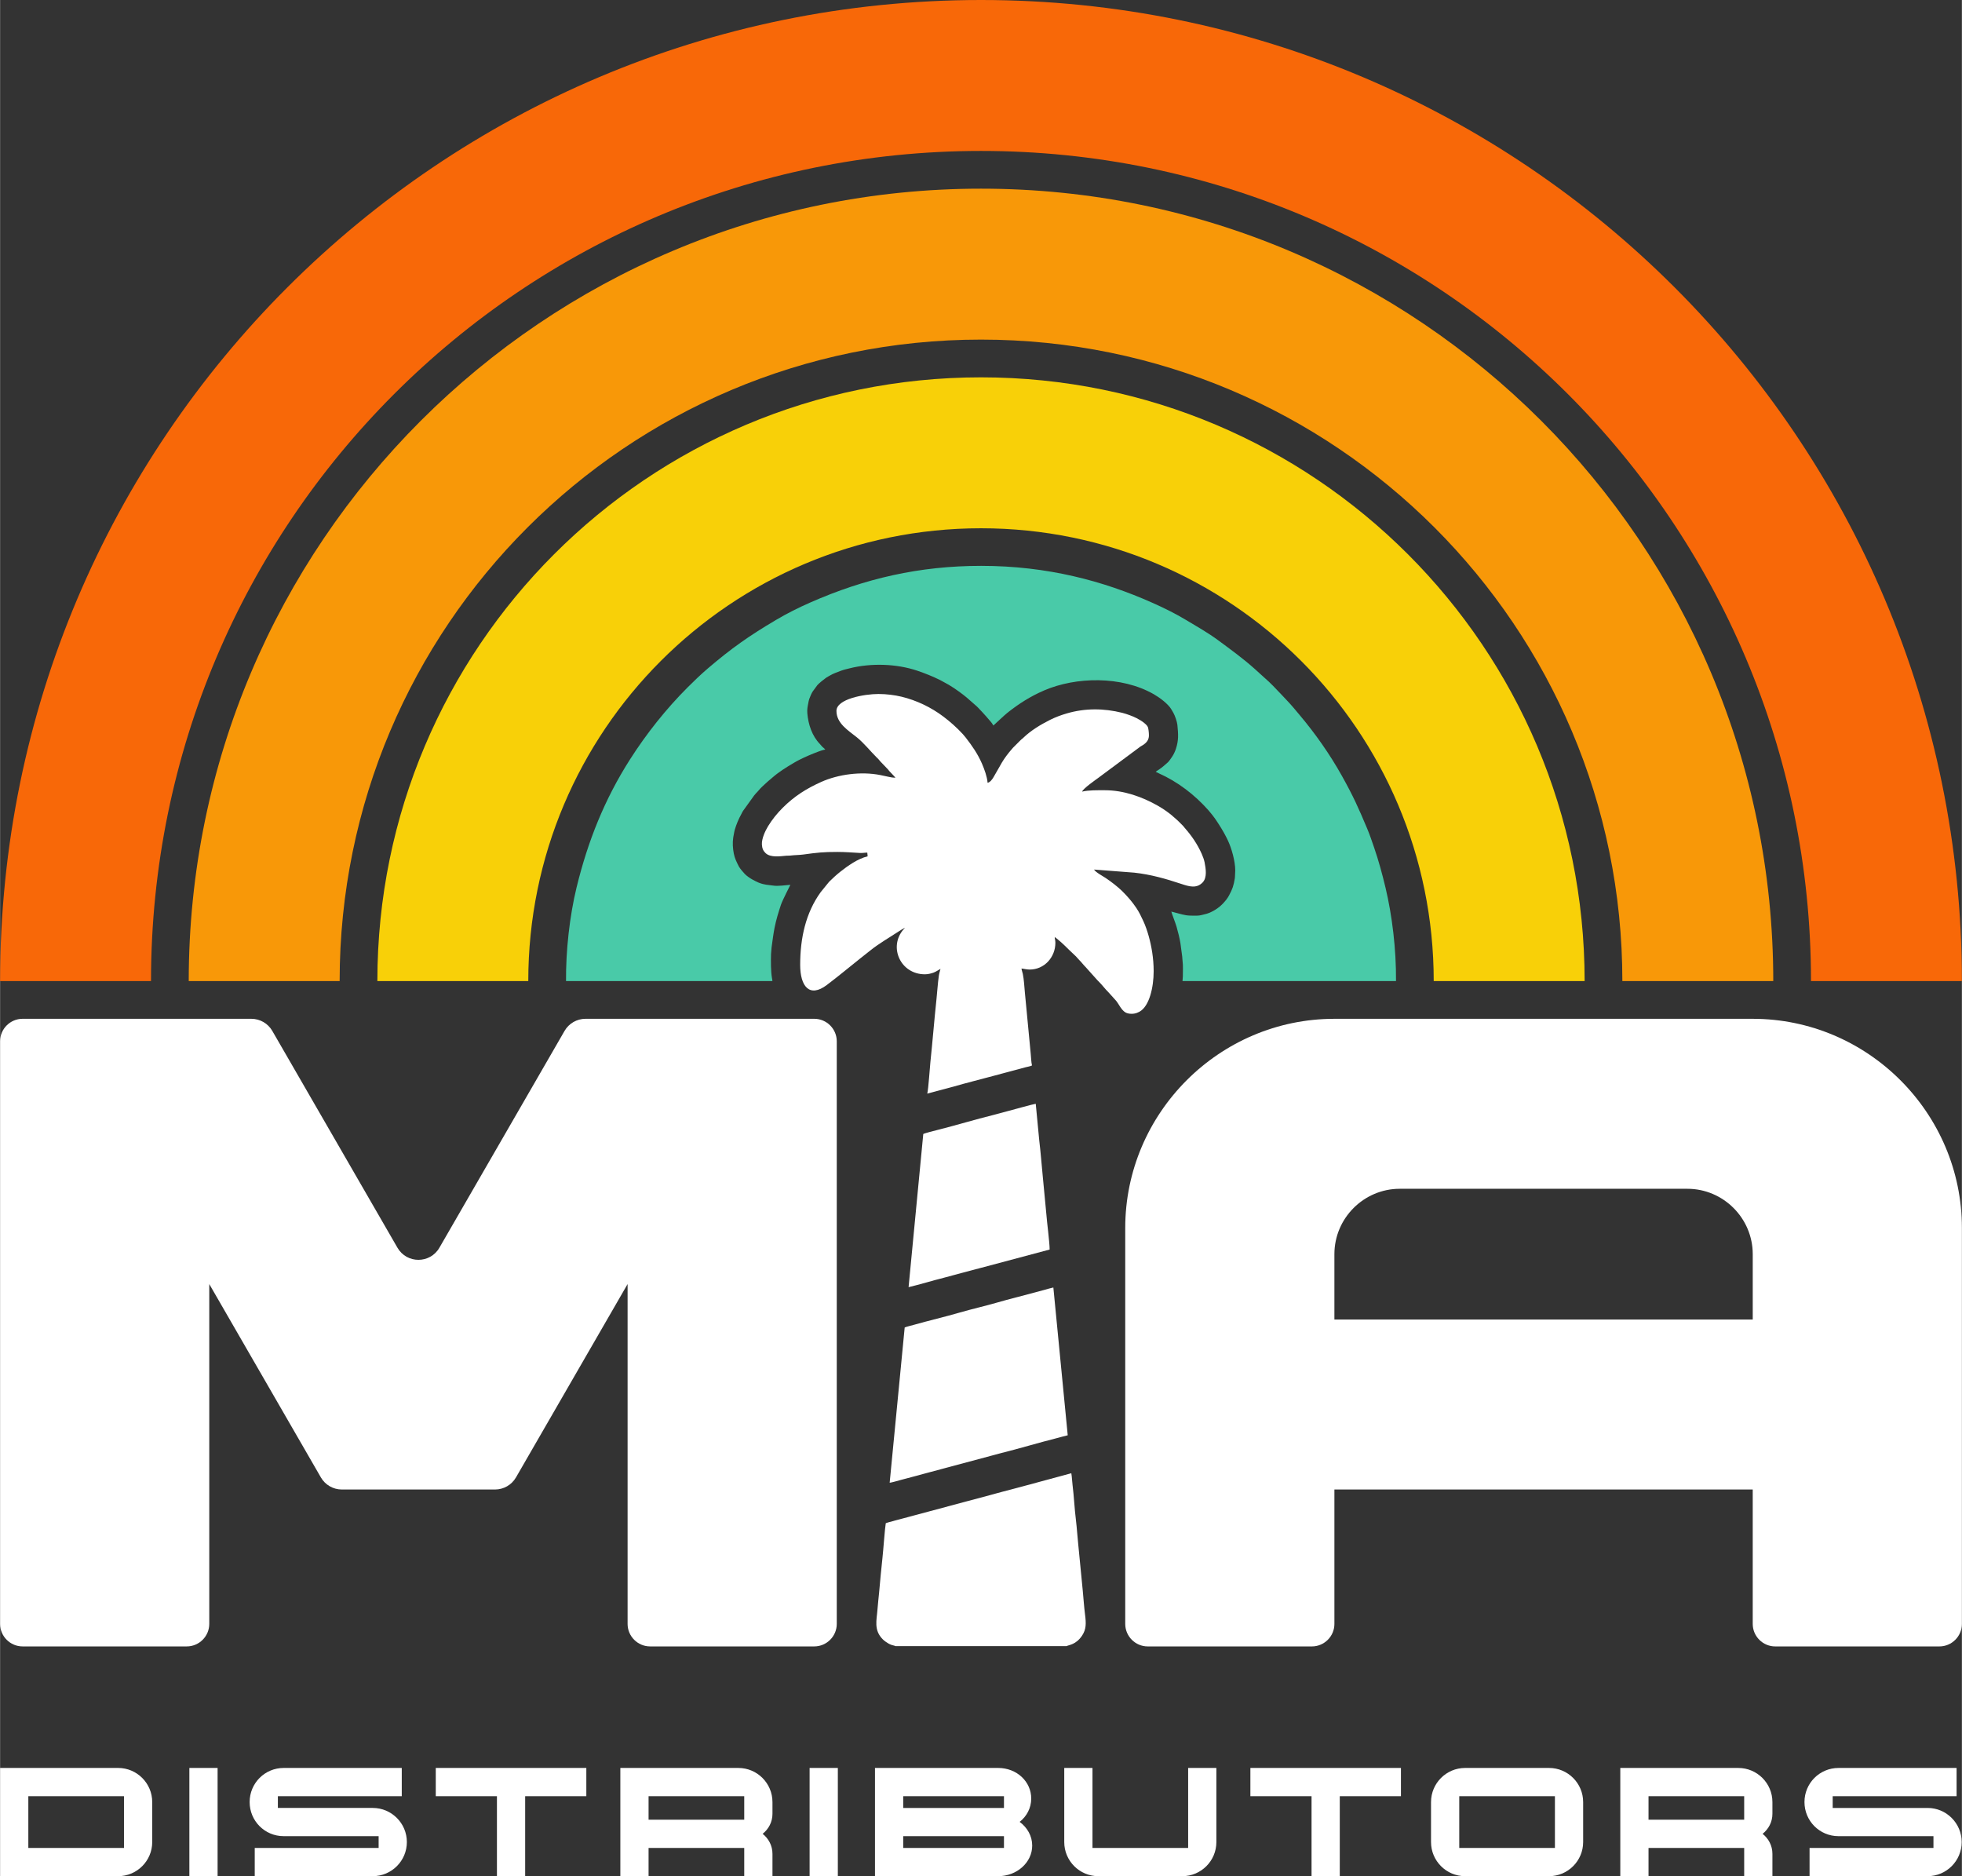 <?xml version="1.0" encoding="UTF-8"?>
<!DOCTYPE svg PUBLIC "-//W3C//DTD SVG 1.1//EN" "http://www.w3.org/Graphics/SVG/1.1/DTD/svg11.dtd">
<!-- Creator: CorelDRAW -->
<svg xmlns="http://www.w3.org/2000/svg" xml:space="preserve" width="4.327in" height="4.137in" version="1.1" style="shape-rendering:geometricPrecision; text-rendering:geometricPrecision; image-rendering:optimizeQuality; fill-rule:evenodd; clip-rule:evenodd"
viewBox="0 0 4326.92 4137.34"
 xmlns:xlink="http://www.w3.org/1999/xlink"
 xmlns:xodm="http://www.corel.com/coreldraw/odm/2003">
 <rect x="0" y="0" width="4326.92" height="4137.34" fill="#333333" stroke="none"/>
 <defs>
  <style type="text/css">
   <![CDATA[
    .fil0 {fill:#49CAA8}
    .fil2 {fill:#F86808}
    .fil4 {fill:#F89808}
    .fil3 {fill:#F8D008}
    .fil1 {fill:white}
    .fil5 {fill:white;fill-rule:nonzero}
   ]]>
  </style>
 </defs>
 <g id="Layer_x0020_1">
  <g id="_2233953171440">
   <path class="fil0" d="M1248.19 2163.44l455.2 0.02c-0.06,-2.5 -0.52,-3.8 -0.97,-6.5 -2.65,-15.76 -2.49,-36.93 -2.04,-53.32l1.19 -14.51c2.12,-14.54 3.69,-28.66 6.5,-42.83 3.65,-18.36 8.56,-34.22 14.1,-50.93 3.51,-10.59 20.63,-43.26 20.85,-44.19 -9.86,0.82 -27.3,3.23 -36.94,1.81 -12.79,-1.87 -19.56,-1.31 -33.03,-6.59 -4.31,-1.69 -8.97,-4.44 -13.01,-6.43 -4.26,-2.09 -14,-8.81 -17.38,-12.52 -4.3,-4.72 -9.98,-11 -13.24,-16.66 -1.19,-2.06 -2.09,-4.1 -3.26,-6.46 -5.39,-10.85 -7.72,-18.28 -9.25,-30.37 -1.59,-12.54 -1.07,-23.48 1.7,-35.97 0.67,-2.99 1,-5.62 1.71,-8.01 3.59,-12.15 8.44,-23.86 14.54,-34.79 1.44,-2.57 2.08,-4.43 3.64,-6.83l24.71 -34.33c1.89,-2.03 2.71,-3.34 4.48,-5.24 1.99,-2.15 3.29,-3.1 5.06,-5.41 5.09,-6.67 13.67,-13.54 19.98,-19.63 1.97,-1.91 3.18,-2.51 5.25,-4.47 1.84,-1.76 3.29,-2.75 5.25,-4.46 14.3,-12.5 30.57,-22.61 46.94,-32.29 4.58,-2.71 8.37,-4.83 13.02,-7.16 13.31,-6.65 27.37,-12.64 41.22,-17.83 3.36,-1.26 12.06,-4.3 15.59,-4.59 -1.53,-2.29 -4.17,-3.78 -6.17,-5.79 -2.41,-2.4 -3.39,-4.11 -5.59,-6.37 -17.4,-17.86 -25.78,-43.31 -27.81,-67.86 -0.75,-9.1 0.7,-15.22 2.02,-21.82 0.7,-3.49 1.03,-6.67 2.22,-9.75 1.99,-5.16 4.64,-11.86 7.52,-16.4l10.44 -14.22c3.7,-4.19 14.99,-13.26 19.5,-16.37 2.22,-1.53 5.2,-2.98 7.56,-4.41 7.59,-4.61 17.2,-7.9 25.56,-11.06 5.65,-2.14 12.87,-3.72 18.73,-5.19 46.82,-11.75 102.83,-10.19 148.51,5.17 17.61,5.93 34.56,12.72 50.93,20.83 2.89,1.43 4.67,2.7 7.72,4.24 15.5,7.86 30.24,18.18 43.86,28.65 2.23,1.72 4.34,3.53 6.62,5.34l19.53 17.09c2.39,1.82 3.94,3.57 6.17,5.8l11.57 12.35c4.25,4.4 7.19,8.17 11.22,12.7 3.96,4.44 7.89,8.79 10.66,14.01 1.33,-0.89 23.78,-22.41 30.96,-28.09 25.52,-20.18 50.99,-36.39 81.37,-49.44 69.07,-29.68 169.74,-32.77 241.94,8.8 12.35,7.11 31.24,20.95 38.41,33.35 1.66,2.87 2.72,4.84 4.39,7.57 3.12,5.14 8.12,19.54 8.78,26.35 2.05,21.33 3,33.81 -3.4,53.32 -1.66,5.05 -4.74,11.76 -7.45,15.72 -2.59,3.79 -6.99,10.75 -10.24,13.68 -6.34,5.69 -12.6,11.26 -19.82,16.06 -2.14,1.42 -5.56,3.29 -6.87,5.08 2.72,0.63 4.43,1.95 6.74,2.98 41.95,18.74 78.9,47.12 109.3,81.3l4.41 5.31c1.74,2.16 3.01,3.48 4.71,5.76 3.11,4.14 5.66,7.42 8.49,11.69 8.06,12.14 16,24.84 22.57,37.97 2.25,4.5 4.26,8.78 6.31,13.87 7.23,18 14.65,46.54 12.49,66.22 -0.37,3.31 0.04,5.86 -0.51,9.2 -2.73,16.46 -5,23.47 -12.81,38.02 -3.5,6.54 -7.73,11.68 -12.76,17.14 -9.42,10.25 -23.11,19.1 -36.54,23.26 -2.92,0.91 -5.41,1.37 -8.36,2.11 -7.07,1.77 -8.69,2.09 -18.09,2.09 -7.59,-0 -12.5,0.02 -19.22,-0.96 -7.84,-1.15 -30.67,-7.87 -32.36,-8.01 1.03,4.41 9.11,24.78 11.54,33.31 3.33,11.74 6.47,23.91 8.55,36.3l3.96 29.67c0.29,2.69 0.39,7.11 0.83,10.39 1.3,9.69 0.49,22.61 0.55,33.1 0.03,4.72 -0.76,6.68 -0.76,10.46l470.9 0c0.62,-70.48 -8.68,-145.35 -23.06,-205.66 -7.45,-31.27 -15.44,-60.36 -25.3,-89.05 -4.9,-14.26 -9.63,-28.34 -15.22,-41.6 -19.67,-46.62 -30.23,-70.51 -55.71,-116.18 -26.55,-47.6 -58.98,-93.66 -93.83,-134.93 -8.57,-10.15 -17.59,-21.27 -26.42,-30.4l-13.76 -14.62c-9.17,-9.9 -25.81,-27.24 -36,-35.74l-22.36 -20.28c-25.3,-22.67 -52.91,-42.65 -80.48,-63.04 -21.65,-16.02 -46.14,-29.96 -70.06,-44.31 -24.7,-14.81 -48.93,-26.76 -75.67,-38.66 -106.88,-47.55 -230.48,-81.17 -377.06,-81.19 -136.12,-0.01 -256.73,27.91 -376.74,80.72 -26.61,11.71 -51.03,23.91 -75.81,38.56 -59.37,35.1 -98.66,62.76 -150.29,106.88 -15.7,13.42 -30.57,27.78 -44.73,41.93 -47.49,47.49 -90.46,101.58 -126.91,158.65 -56.17,87.96 -93.09,180.42 -117.98,282.65 -15.31,62.9 -23.79,139.72 -23.2,206.23z"/>
   <path class="fil1" d="M1995.67 2045.36c0.07,-0.07 0.22,0.12 0.22,0.22 -0.02,-0.02 -0.3,-0.15 -0.22,-0.22zm40.48 455.33l-32.41 337.72c24.29,-5.58 52.85,-14.54 77.43,-20.62l38.89 -10.44c13.31,-3.77 25.65,-6.57 38.99,-10.35l155.79 -41.54c0,-15.65 -5.91,-59.59 -7.43,-80.01l-7.66 -80.6c-2.59,-26.37 -4.7,-54.16 -7.85,-80.3l-7.7 -80.5c-3.3,0.08 -57.07,15.04 -62.19,16.3 -10.41,2.56 -20.61,5.75 -30.65,8.22 -40.55,9.97 -83.49,23.09 -124.38,33.35 -5.43,1.36 -27.84,6.95 -30.83,8.78zm-74.12 769.02c3.71,-0.07 20.04,-5 25.1,-6.28 8.7,-2.19 16.3,-4.25 24.82,-6.57 7.84,-2.13 16.62,-4.26 24.73,-6.67 3.87,-1.15 8.11,-2.13 12.37,-3.33l158.61 -42.47c39.86,-9.87 82.79,-22.92 122.57,-32.91 8.45,-2.12 16.12,-4.53 24.52,-6.44l-31.69 -325.87c-6.83,1.59 -13.76,3.48 -20.67,5.5 -7,2.05 -14.05,3.77 -20.6,5.56 -26.25,7.2 -57.16,14.68 -82.55,22.1 -25.84,7.55 -56.2,14.35 -82,21.89 -32.58,9.52 -69.15,17.99 -102.58,27.49 -4.11,1.17 -16.77,4.15 -19.52,5.71l-33.11 342.29zm12.7 360.29l377.48 0c4.36,-2.6 20.72,-2.75 34.29,-23.28 9.2,-13.93 8.97,-26.87 6.41,-46.58 -2.21,-17.09 -3.27,-34.6 -4.95,-51.88l-10.17 -104.15c-1.89,-17.24 -2.8,-34.77 -4.93,-51.92 -3.34,-26.85 -4.33,-52.65 -7.5,-77.72 -1.09,-8.65 -1.26,-17.35 -2.69,-25.69l-77.08 20.84c-8.29,2.46 -17.06,4.66 -25.32,6.82 -34.17,8.96 -68.8,18.24 -102.57,27.5 -8.96,2.46 -17.2,4.55 -26.02,6.88l-115.53 30.96c-4.25,1.2 -8.51,2.18 -12.37,3.33 -7.27,2.16 -47.48,12.2 -50.37,13.92 -2.06,11.85 -5.4,59.64 -7.28,76.45 -2.8,25.08 -5.11,50.96 -7.39,76.33 -1.13,12.61 -2.78,25.4 -3.68,38.18 -1.55,22.08 -8.82,44.92 12.26,65.52 2.93,2.85 7.95,6.47 12.12,8.81 2.36,1.33 4.44,2.24 7.22,3.23 2.76,0.98 5.81,1.12 8.04,2.44zm-130.07 -2062.27c0,27.53 26.15,43.08 44.96,58.2 15.56,12.49 29.98,30.72 43.06,43.65 1.68,1.66 2.85,2.8 4.5,4.46 1.93,1.95 2.32,2.96 4.09,4.88 5.57,6.03 11.27,11.54 16.83,17.55 1.68,1.81 1.94,2.67 3.72,4.51l8.74 9.2c1.63,2.1 2.81,2.78 4.17,4.8 -5.99,0 -11.94,-1.18 -17.05,-2.38 -4.96,-1.18 -10.98,-2.4 -16.03,-3.41 -42.89,-8.58 -93.23,-1.58 -130.37,15.02 -32.75,14.63 -59.59,31.56 -85.03,56.99 -12.47,12.47 -23.26,25.66 -32.46,40.8 -6.28,10.35 -14.2,27.36 -13.57,40.17 0.43,8.83 3.1,14.25 8,18.96 11.15,10.71 32.61,6.93 46.59,5.81 2.71,-0.22 5.22,0.13 7.98,-0.25 8.9,-1.21 19.51,-1.04 29.05,-2.35 31.28,-4.28 43.16,-5.66 75.06,-5.66 17.19,0 32.91,1.35 49.33,2.24 6.59,0.36 10.5,-0.75 16.44,-0.75 0.07,3.25 0.75,4.07 0.75,8.22 -21.89,5.09 -44.66,21.63 -60.24,33.95 -8.72,6.89 -16.94,14.51 -24.8,22.28l-18.43 22.67c-33.31,45.99 -45.28,102.06 -45.28,160.28 0,47.63 20.5,73.37 58.74,44.53 24.18,-18.23 47.62,-37.77 71.23,-56.59 8.04,-6.41 15.72,-12.29 23.78,-18.83 19.91,-16.11 42.1,-28.62 63.46,-42.67 2.52,-1.65 11.52,-7.31 13.77,-7.91 -1.24,1.85 -2.04,2.23 -3.53,3.96 -32.87,38.39 -6.28,98.45 47.63,98.45 6.91,0 14.19,-1.89 19.33,-3.83 5.43,-2.06 9.98,-5.44 15.05,-8.13 -1.17,4.99 -2.83,9.54 -3.62,15.06 -2.39,16.74 -3.42,34.65 -5.22,51.59 -4.95,46.49 -8.59,93.01 -13.45,139.02 -1.15,10.83 -4.26,58.22 -6.86,69.39l57.83 -15.43c28.55,-8.34 57.9,-15.46 86.59,-23.28l71.92 -19.28c4.79,-1.35 10.22,-1.93 14.63,-4.05 -1.85,-7.94 -2,-18.19 -2.86,-26.28l-12.89 -135.1c-1,-11.81 -2.13,-29.2 -4.47,-40.39 -0.73,-3.52 -2.68,-8.81 -2.94,-12 5.57,0.46 11.29,2.24 17.94,2.24 32.56,0 56.8,-27.2 56.8,-59.05 0,-5.45 -1.39,-8.22 -1.49,-12.71 3.36,2.25 5.17,4.08 8.33,6.61 6.93,5.54 17.35,15.65 23.24,21.6l15.33 14.57c2.8,2.77 4.2,5.02 7.1,7.85 5.18,5.08 9.42,11 14.58,16.06l24.73 27.59c1.22,1.52 2.25,2.41 3.68,3.81 7.67,7.54 13.95,16.33 21.67,23.91 2.8,2.75 4.2,5 7.1,7.85l7.1 7.86c9.49,9.32 14.13,27.56 29,30.79 9.48,2.06 17.67,0.23 24.76,-3.56 22.3,-11.92 31.63,-54.42 31.63,-89.45 0,-29.16 -4.74,-55.29 -11.05,-77.9 -2.96,-10.62 -7.23,-23.07 -11.62,-32.48 -5.02,-10.74 -9.31,-19.89 -15.59,-29.26 -9.02,-13.44 -18.83,-24.7 -30.3,-36.22 -9.82,-9.87 -25.52,-21.92 -36.97,-29.56 -7.4,-4.93 -21.53,-12.13 -26.02,-18.83l88.82 6.86c36.34,3.97 69.27,13.36 103.74,24.82 16.93,5.63 33.35,10.77 46.84,-3.07 10.64,-10.91 7.06,-30.98 4.49,-44.52 -1.12,-5.93 -4.18,-13.88 -6.45,-18.96 -9.44,-21.13 -22.04,-39.61 -37.3,-56.88 -1.41,-1.59 -1.5,-2.12 -2.98,-3.74 -4.06,-4.39 -8.42,-8.46 -12.7,-12.71l-6.74 -5.97c-10.48,-9.81 -24.19,-19.27 -36.49,-26.31 -34.88,-19.94 -75.54,-34.42 -117.31,-34.42 -15.85,0 -35.22,-0.47 -50.08,3 1.78,-6.67 30.96,-26.77 36.42,-30.87l92.19 -68.52c1.89,-1.13 3.62,-2.03 5.62,-3.35 7.66,-5.1 13.04,-11 13.04,-21.35 0,-5.02 -0.89,-15.7 -2.7,-18.96 -1.86,-3.37 -4.77,-5.95 -7.52,-8.18 -5.2,-4.2 -10.7,-7.61 -16.93,-10.72 -4.78,-2.39 -9.92,-4.7 -15.17,-6.52 -5.73,-1.98 -10.28,-3.72 -16.43,-5.25 -41.1,-10.26 -82.53,-10.51 -123.17,1.53 -12.34,3.66 -24.68,8.22 -36.1,13.98 -21.24,10.7 -42.67,23.58 -59.85,40.31 -1.55,1.51 -1.78,1.48 -3.3,2.69 -1.39,1.11 -2.15,1.99 -3.44,3.29l-15.31 15.33c-23.9,27.14 -26.49,37.53 -42.84,64.8 -2.91,4.85 -7.19,11.01 -13.05,12.38 -1.13,-13.66 -6.91,-29.43 -12.16,-41.66 -9.54,-22.2 -22.06,-39.98 -36.41,-58.52l-6.17 -7.29c-13.13,-14.2 -27.3,-26.89 -42.86,-38.62 -27.02,-20.39 -59.05,-35.76 -92.25,-43.79 -14.59,-3.53 -33.11,-5.97 -50.84,-5.97 -30.59,0 -92.69,10.65 -92.69,37.37z"/>
   <path class="fil2" d="M2163.46 0c1194.85,0 2163.46,968.61 2163.46,2163.46l-332.84 0c0,-1011.02 -819.59,-1830.62 -1830.62,-1830.62 -1011.02,0 -1830.62,819.6 -1830.62,1830.62l-332.84 0c0,-1194.84 968.61,-2163.46 2163.46,-2163.46z"/>
   <path class="fil3" d="M2163.46 832.1c735.29,0 1331.36,596.07 1331.36,1331.35l-332.84 0c0,-551.46 -447.06,-998.52 -998.52,-998.52 -551.46,0 -998.52,447.05 -998.52,998.52l-332.84 0c0,-735.29 596.07,-1331.35 1331.36,-1331.35z"/>
   <path class="fil4" d="M2163.46 416.05c965.07,0 1747.41,782.34 1747.41,1747.41l-332.84 0c0,-781.24 -633.32,-1414.57 -1414.57,-1414.57 -781.24,0 -1414.57,633.33 -1414.57,1414.57l-332.84 0c0,-965.06 782.34,-1747.41 1747.41,-1747.41z"/>
   <path class="fil5" d="M2942.91 3284.67l461.33 0 0 0 461.33 0 0 296.41c0,27.28 22.31,49.6 49.6,49.6l362.13 0c27.29,0 49.61,-22.31 49.61,-49.6l0 -873.08c0,-253.73 -207.61,-461.33 -461.34,-461.33l0 0 -461.33 0 -0 0 -461.33 0 0 -0c-253.73,0 -461.34,207.6 -461.34,461.33l0 873.08c0,27.28 22.31,49.6 49.61,49.6l362.13 0c27.29,0 49.6,-22.31 49.6,-49.6l0 -296.41zm144.15 -663.17l634.36 0c79.3,0 144.17,64.87 144.17,144.17l0 144.17 -922.67 0 0 -144.19c0,-79.28 64.85,-144.15 144.15,-144.15z"/>
   <path class="fil5" d="M335.52 3973.9c0,-41.51 -33.72,-75.23 -75.23,-75.23l-260.29 0 0 238.67 260.29 0c41.51,0 75.23,-33.72 75.23,-75.23l0 -88.2zm-273.26 101.18l0 -114.15 211 0 0 114.15 -211 0zm417.45 -176.41l-62.26 0 0 238.67 62.26 0 0 -238.67zm417.45 163.44c0,-41.51 -33.73,-75.24 -75.24,-75.24l-209.27 0 0 -25.94 273.26 0 0 -62.26 -260.29 0c-41.94,0 -75.23,33.72 -75.23,75.23 0,41.51 33.29,75.23 75.23,75.23l209.27 0 0 25.94 -273.26 0 0 62.26 260.29 0c41.51,0 75.24,-33.72 75.24,-75.23zm395.83 -163.44l-332.07 0 0 62.26 134.9 0 0 176.41 62.26 0 0 -176.41 134.9 0 0 -62.26zm410.53 189.38c0,-18.16 -8.65,-33.72 -21.62,-44.1 12.97,-10.38 21.62,-25.94 21.62,-44.1l0 -25.94c0,-41.51 -33.72,-75.23 -75.23,-75.23l-260.29 0 0 238.67 62.26 0 0 -62.26 211 0 0 62.26 62.26 0 0 -49.29zm-273.26 -75.23l0 -51.89 211 0 0 51.89 -211 0zm417.44 -114.15l-62.26 0 0 238.67 62.26 0 0 -238.67zm428.69 171.22c0,-21.19 -10.81,-39.78 -27.67,-52.32 15.57,-12.11 25.51,-30.7 25.51,-51.45 0,-37.19 -31.57,-67.45 -73.07,-67.45l-271.53 0 0 238.67 271.53 0c41.5,0 75.23,-30.27 75.23,-67.45zm-284.5 -83.02l0 -25.94 222.24 0 0 25.94 -222.24 0zm0 88.21l0 -25.94 222.24 0 0 25.94 -222.24 0zm690.71 -176.41l-62.26 0 0 176.41 -211 0 0 -176.41 -62.26 0 0 163.44c0,41.51 33.72,75.23 75.23,75.23l185.06 0c41.51,0 75.23,-33.72 75.23,-75.23l0 -163.44zm407.07 0l-332.06 0 0 62.26 134.9 0 0 176.41 62.26 0 0 -176.41 134.9 0 0 -62.26zm401.88 75.23c0,-41.51 -33.72,-75.23 -75.23,-75.23l-185.06 0c-41.51,0 -75.23,33.72 -75.23,75.23l0 88.2c0,41.51 33.72,75.23 75.23,75.23l185.06 0c41.51,0 75.23,-33.72 75.23,-75.23l0 -88.2zm-273.26 101.18l0 -114.15 211 0 0 114.15 -211 0zm690.71 12.97c0,-18.16 -8.65,-33.72 -21.62,-44.1 12.97,-10.38 21.62,-25.94 21.62,-44.1l0 -25.94c0,-41.51 -33.72,-75.23 -75.23,-75.23l-260.29 0 0 238.67 62.26 0 0 -62.26 211 0 0 62.26 62.26 0 0 -49.29zm-273.26 -75.23l0 -51.89 211 0 0 51.89 -211 0zm690.71 49.29c0,-41.51 -33.72,-75.24 -75.23,-75.24l-209.27 0 0 -25.94 273.26 0 0 -62.26 -260.29 0c-41.94,0 -75.23,33.72 -75.23,75.23 0,41.51 33.3,75.23 75.23,75.23l209.27 0 0 25.94 -273.26 0 0 62.26 260.29 0c41.51,0 75.23,-33.72 75.23,-75.23z"/>
   <path class="fil1" d="M707.49 3257.96l-246.15 -426.35 0 749.46c0,27.28 -22.32,49.6 -49.6,49.6l-362.14 0c-27.28,0 -49.6,-22.32 -49.6,-49.6l0 -1284.81c0,-27.28 22.32,-49.6 49.6,-49.6l362.14 0 0.11 0 142.26 0c19.09,0 36.72,10.18 46.26,26.71l276.04 478.11c20.56,35.61 71.96,35.61 92.52,0l276.04 -478.11c9.54,-16.53 27.18,-26.71 46.26,-26.71l142.26 0 0.12 0 362.13 0c27.28,0 49.6,22.32 49.6,49.6l0 1284.81c0,27.28 -22.32,49.6 -49.6,49.6l-362.13 0c-27.28,0 -49.61,-22.32 -49.61,-49.6l0 -749.46 -246.15 426.35c-9.54,16.53 -27.17,26.71 -46.26,26.71l-28.51 0 -309.34 0c-19.09,0 -36.72,-10.18 -46.26,-26.71z"/>
  </g>
 </g>
</svg>
